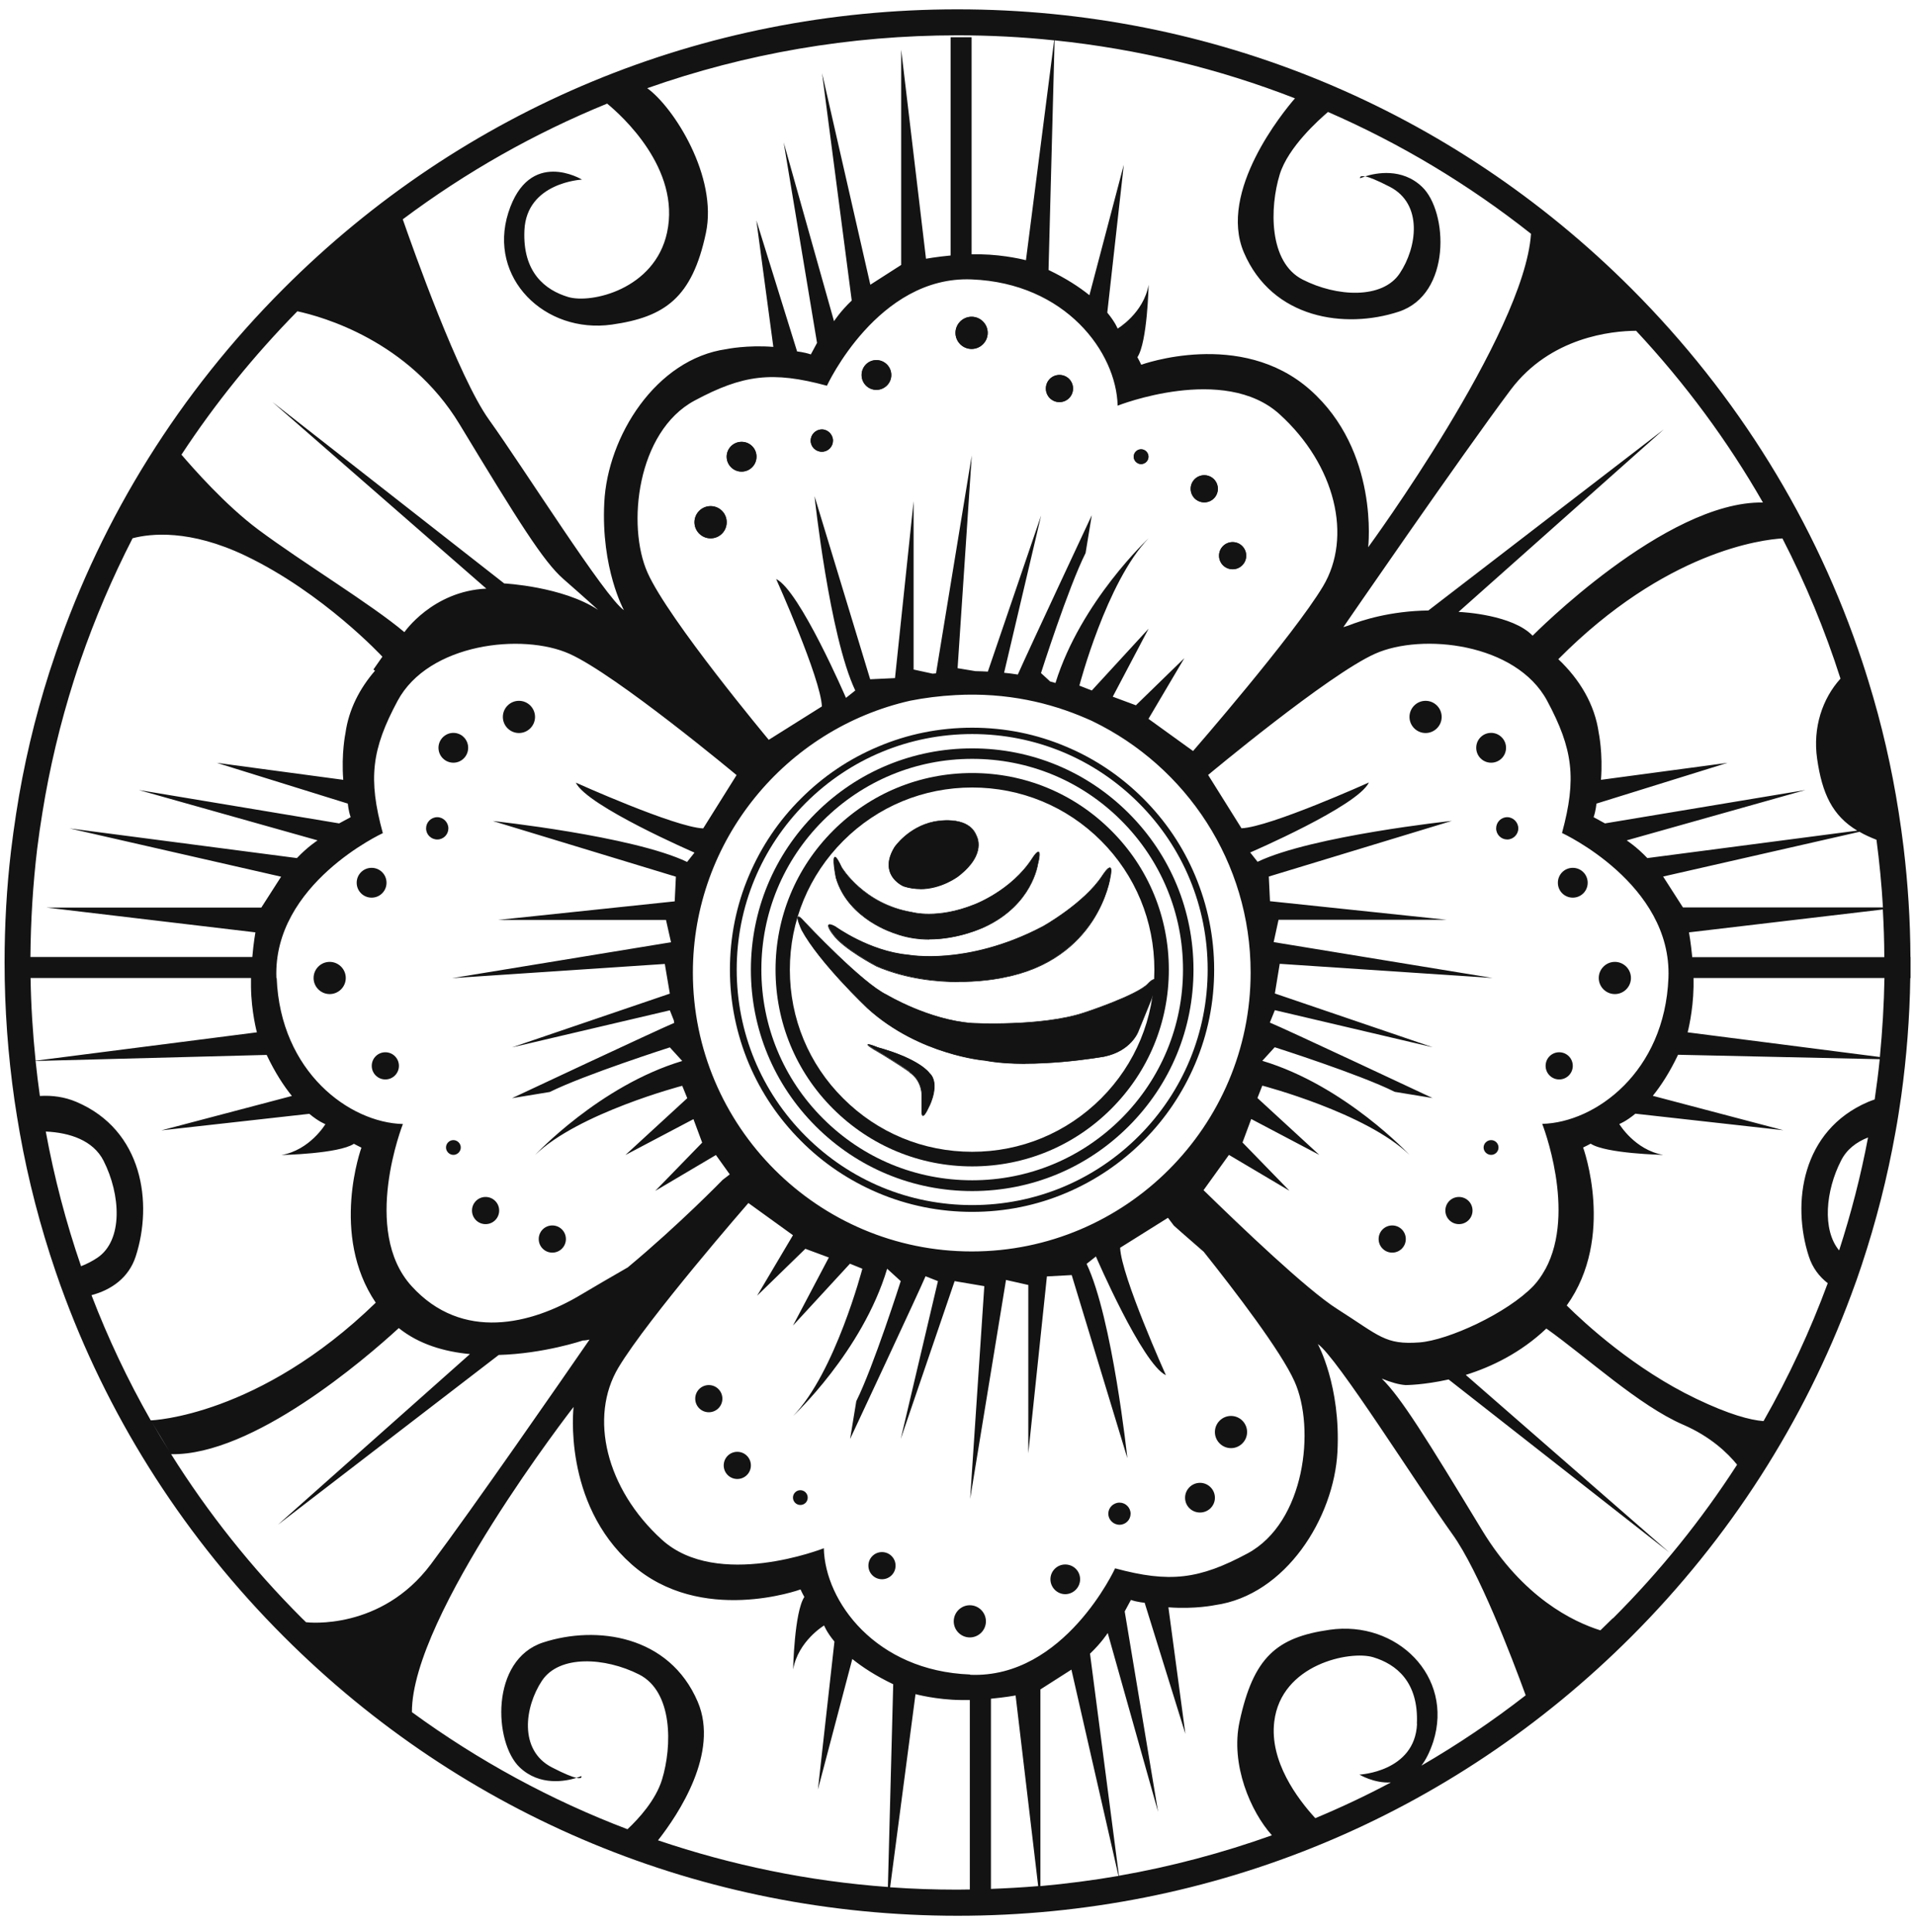 <svg width="112" height="113" viewBox="0 0 112 113" fill="none" xmlns="http://www.w3.org/2000/svg">
<g clip-path="url(#clip0_1_14477)">
<path d="M41.559 29.604C41.041 29.604 40.617 30.027 40.617 30.545C40.617 31.063 41.041 31.486 41.559 31.486C42.077 31.486 42.5 31.072 42.5 30.545C42.5 30.018 42.077 29.604 41.559 29.604Z" fill="#131313"/>
<path d="M61.962 21.927C61.522 21.927 61.168 22.281 61.168 22.722C61.168 23.162 61.522 23.516 61.962 23.516C62.403 23.516 62.757 23.162 62.757 22.722C62.757 22.281 62.403 21.927 61.962 21.927Z" fill="#131313"/>
<path d="M56.825 18.525C56.306 18.525 55.883 18.948 55.883 19.466C55.883 19.984 56.306 20.407 56.825 20.407C57.343 20.407 57.766 19.984 57.766 19.466C57.766 18.948 57.343 18.525 56.825 18.525Z" fill="#131313"/>
<path d="M43.372 25.839C42.897 25.839 42.5 26.228 42.5 26.712C42.5 27.195 42.888 27.584 43.372 27.584C43.855 27.584 44.244 27.195 44.244 26.712C44.244 26.228 43.855 25.839 43.372 25.839Z" fill="#131313"/>
<path d="M48.069 25.114C47.706 25.114 47.413 25.407 47.413 25.77C47.413 26.133 47.706 26.418 48.069 26.418C48.432 26.418 48.717 26.124 48.717 25.77C48.717 25.416 48.423 25.114 48.069 25.114Z" fill="#131313"/>
<path d="M51.255 21.064C50.78 21.064 50.392 21.453 50.392 21.936C50.392 22.42 50.78 22.8 51.255 22.8C51.73 22.8 52.127 22.411 52.127 21.936C52.127 21.461 51.739 21.064 51.255 21.064Z" fill="#131313"/>
<path d="M66.737 26.271C66.495 26.271 66.305 26.47 66.305 26.703C66.305 26.936 66.504 27.134 66.737 27.134C66.97 27.134 67.169 26.945 67.169 26.703C67.169 26.461 66.97 26.271 66.737 26.271Z" fill="#131313"/>
<path d="M72.091 31.703C71.65 31.703 71.296 32.057 71.296 32.497C71.296 32.938 71.65 33.291 72.091 33.291C72.531 33.291 72.885 32.938 72.885 32.497C72.885 32.057 72.531 31.703 72.091 31.703Z" fill="#131313"/>
<path d="M70.433 27.791C69.992 27.791 69.638 28.145 69.638 28.585C69.638 29.025 69.992 29.379 70.433 29.379C70.873 29.379 71.227 29.025 71.227 28.585C71.227 28.145 70.873 27.791 70.433 27.791Z" fill="#131313"/>
<path d="M107.89 41.815C107.605 42.764 107.933 45.07 109.332 46.478C109.012 44.707 108.598 42.963 108.106 41.245C108.019 41.435 107.95 41.625 107.881 41.823" fill="#131313"/>
<path d="M72.091 33.291C72.531 33.291 72.885 32.938 72.885 32.497C72.885 32.057 72.531 31.703 72.091 31.703C71.65 31.703 71.296 32.057 71.296 32.497C71.296 32.938 71.65 33.291 72.091 33.291Z" fill="#131313"/>
<path d="M41.559 31.478C42.077 31.478 42.5 31.064 42.5 30.537C42.5 30.01 42.077 29.596 41.559 29.596C41.041 29.596 40.617 30.019 40.617 30.537C40.617 31.055 41.041 31.478 41.559 31.478Z" fill="#131313"/>
<path d="M61.962 23.516C62.403 23.516 62.757 23.162 62.757 22.722C62.757 22.281 62.403 21.927 61.962 21.927C61.522 21.927 61.168 22.281 61.168 22.722C61.168 23.162 61.522 23.516 61.962 23.516Z" fill="#131313"/>
<path d="M56.825 20.407C57.343 20.407 57.766 19.984 57.766 19.466C57.766 18.948 57.343 18.525 56.825 18.525C56.306 18.525 55.883 18.948 55.883 19.466C55.883 19.984 56.306 20.407 56.825 20.407Z" fill="#131313"/>
<path d="M43.372 27.575C43.855 27.575 44.244 27.186 44.244 26.703C44.244 26.219 43.855 25.839 43.372 25.839C42.888 25.839 42.5 26.228 42.5 26.703C42.5 27.178 42.888 27.575 43.372 27.575Z" fill="#131313"/>
<path d="M48.069 26.418C48.432 26.418 48.717 26.124 48.717 25.77C48.717 25.416 48.423 25.114 48.069 25.114C47.715 25.114 47.413 25.407 47.413 25.77C47.413 26.133 47.706 26.418 48.069 26.418Z" fill="#131313"/>
<path d="M51.255 22.799C51.739 22.799 52.127 22.411 52.127 21.927C52.127 21.444 51.739 21.055 51.255 21.055C50.772 21.055 50.392 21.444 50.392 21.927C50.392 22.411 50.78 22.799 51.255 22.799Z" fill="#131313"/>
<path d="M66.737 27.143C66.979 27.143 67.169 26.944 67.169 26.711C67.169 26.478 66.97 26.279 66.737 26.279C66.504 26.279 66.305 26.478 66.305 26.711C66.305 26.944 66.504 27.143 66.737 27.143Z" fill="#131313"/>
<path d="M70.433 29.379C70.873 29.379 71.227 29.025 71.227 28.585C71.227 28.145 70.873 27.791 70.433 27.791C69.992 27.791 69.638 28.145 69.638 28.585C69.638 29.025 69.992 29.379 70.433 29.379Z" fill="#131313"/>
<path d="M71.996 82.806C71.478 82.806 71.054 83.229 71.054 83.747C71.054 84.266 71.478 84.689 71.996 84.689C72.514 84.689 72.937 84.266 72.937 83.747C72.937 83.229 72.514 82.806 71.996 82.806Z" fill="#131313"/>
<path d="M51.583 90.768C51.143 90.768 50.789 91.122 50.789 91.562C50.789 92.002 51.143 92.356 51.583 92.356C52.024 92.356 52.378 92.002 52.378 91.562C52.378 91.122 52.024 90.768 51.583 90.768Z" fill="#131313"/>
<path d="M56.721 93.876C56.203 93.876 55.78 94.3 55.78 94.818C55.78 95.336 56.203 95.759 56.721 95.759C57.239 95.759 57.662 95.336 57.662 94.818C57.662 94.3 57.239 93.876 56.721 93.876Z" fill="#131313"/>
<path d="M70.182 86.718C69.707 86.718 69.31 87.106 69.31 87.59C69.31 88.073 69.699 88.454 70.182 88.454C70.666 88.454 71.055 88.065 71.055 87.59C71.055 87.115 70.666 86.718 70.182 86.718Z" fill="#131313"/>
<path d="M65.477 87.875C65.114 87.875 64.82 88.169 64.82 88.523C64.82 88.877 65.114 89.17 65.477 89.17C65.839 89.17 66.124 88.877 66.124 88.523C66.124 88.169 65.831 87.875 65.477 87.875Z" fill="#131313"/>
<path d="M62.299 91.493C61.824 91.493 61.435 91.882 61.435 92.357C61.435 92.832 61.824 93.229 62.299 93.229C62.774 93.229 63.171 92.84 63.171 92.357C63.171 91.873 62.782 91.493 62.299 91.493Z" fill="#131313"/>
<path d="M46.808 87.149C46.567 87.149 46.377 87.348 46.377 87.581C46.377 87.814 46.567 88.013 46.808 88.013C47.05 88.013 47.24 87.823 47.24 87.581C47.24 87.339 47.042 87.149 46.808 87.149Z" fill="#131313"/>
<path d="M41.455 81.001C41.015 81.001 40.661 81.356 40.661 81.796C40.661 82.236 41.015 82.59 41.455 82.59C41.895 82.59 42.249 82.236 42.249 81.796C42.249 81.356 41.895 81.001 41.455 81.001Z" fill="#131313"/>
<path d="M43.121 84.904C42.681 84.904 42.327 85.258 42.327 85.699C42.327 86.139 42.681 86.493 43.121 86.493C43.562 86.493 43.916 86.139 43.916 85.699C43.916 85.258 43.562 84.904 43.121 84.904Z" fill="#131313"/>
<path d="M79.551 10.425C79.551 10.425 79.663 10.373 79.844 10.322C79.473 10.244 79.551 10.425 79.551 10.425Z" fill="#131313"/>
<path d="M34.003 103.868C34.003 103.868 33.891 103.919 33.71 103.971C34.081 104.049 34.003 103.868 34.003 103.868Z" fill="#131313"/>
<path d="M83.376 40.985C82.858 40.985 82.435 41.408 82.435 41.927C82.435 42.445 82.858 42.868 83.376 42.868C83.894 42.868 84.317 42.445 84.317 41.927C84.317 41.408 83.894 40.985 83.376 40.985Z" fill="#131313"/>
<path d="M91.19 61.538C90.75 61.538 90.396 61.892 90.396 62.332C90.396 62.772 90.75 63.127 91.19 63.127C91.631 63.127 91.985 62.772 91.985 62.332C91.985 61.892 91.631 61.538 91.19 61.538Z" fill="#131313"/>
<path d="M94.446 56.252C93.928 56.252 93.504 56.676 93.504 57.194C93.504 57.712 93.928 58.135 94.446 58.135C94.964 58.135 95.387 57.712 95.387 57.194C95.387 56.676 94.964 56.252 94.446 56.252Z" fill="#131313"/>
<path d="M88.082 43.731C88.082 43.257 87.693 42.859 87.21 42.859C86.726 42.859 86.338 43.248 86.338 43.731C86.338 44.215 86.726 44.604 87.21 44.604C87.693 44.604 88.082 44.215 88.082 43.731Z" fill="#131313"/>
<path d="M88.151 47.79C87.788 47.79 87.503 48.084 87.503 48.446C87.503 48.809 87.797 49.094 88.151 49.094C88.505 49.094 88.799 48.8 88.799 48.446C88.799 48.092 88.505 47.79 88.151 47.79Z" fill="#131313"/>
<path d="M91.985 50.752C91.501 50.752 91.113 51.141 91.113 51.624C91.113 52.108 91.501 52.496 91.985 52.496C92.468 52.496 92.857 52.108 92.857 51.624C92.857 51.141 92.468 50.752 91.985 50.752Z" fill="#131313"/>
<path d="M87.21 66.675C86.968 66.675 86.769 66.874 86.769 67.107C86.769 67.34 86.968 67.539 87.21 67.539C87.452 67.539 87.642 67.34 87.642 67.107C87.642 66.874 87.452 66.675 87.21 66.675Z" fill="#131313"/>
<path d="M81.425 71.666C80.984 71.666 80.63 72.02 80.63 72.461C80.63 72.901 80.984 73.255 81.425 73.255C81.865 73.255 82.219 72.901 82.219 72.461C82.219 72.02 81.865 71.666 81.425 71.666Z" fill="#131313"/>
<path d="M85.328 70C84.887 70 84.533 70.354 84.533 70.794C84.533 71.235 84.887 71.589 85.328 71.589C85.768 71.589 86.122 71.235 86.122 70.794C86.122 70.354 85.768 70 85.328 70Z" fill="#131313"/>
<path d="M30.351 42.868C30.869 42.868 31.292 42.445 31.292 41.927C31.292 41.408 30.869 40.985 30.351 40.985C29.833 40.985 29.41 41.408 29.41 41.927C29.41 42.445 29.833 42.868 30.351 42.868Z" fill="#131313"/>
<path d="M22.537 61.538C22.096 61.538 21.742 61.892 21.742 62.332C21.742 62.772 22.096 63.127 22.537 63.127C22.977 63.127 23.331 62.772 23.331 62.332C23.331 61.892 22.977 61.538 22.537 61.538Z" fill="#131313"/>
<path d="M19.281 56.252C18.763 56.252 18.34 56.676 18.34 57.194C18.34 57.712 18.763 58.135 19.281 58.135C19.799 58.135 20.223 57.712 20.223 57.194C20.223 56.676 19.799 56.252 19.281 56.252Z" fill="#131313"/>
<path d="M26.517 44.604C26.992 44.604 27.381 44.215 27.381 43.731C27.381 43.248 26.992 42.859 26.517 42.859C26.042 42.859 25.645 43.248 25.645 43.731C25.645 44.215 26.034 44.604 26.517 44.604Z" fill="#131313"/>
<path d="M25.576 47.79C25.213 47.79 24.92 48.084 24.92 48.446C24.92 48.809 25.213 49.094 25.576 49.094C25.939 49.094 26.224 48.8 26.224 48.446C26.224 48.092 25.93 47.79 25.576 47.79Z" fill="#131313"/>
<path d="M22.606 51.624C22.606 51.141 22.217 50.752 21.734 50.752C21.25 50.752 20.861 51.141 20.861 51.624C20.861 52.108 21.25 52.496 21.734 52.496C22.217 52.496 22.606 52.108 22.606 51.624Z" fill="#131313"/>
<path d="M26.517 66.675C26.275 66.675 26.085 66.874 26.085 67.107C26.085 67.34 26.284 67.539 26.517 67.539C26.75 67.539 26.949 67.34 26.949 67.107C26.949 66.874 26.75 66.675 26.517 66.675Z" fill="#131313"/>
<path d="M32.302 71.666C31.862 71.666 31.508 72.02 31.508 72.461C31.508 72.901 31.862 73.255 32.302 73.255C32.743 73.255 33.097 72.901 33.097 72.461C33.097 72.02 32.743 71.666 32.302 71.666Z" fill="#131313"/>
<path d="M28.399 70C27.959 70 27.605 70.354 27.605 70.794C27.605 71.235 27.959 71.589 28.399 71.589C28.84 71.589 29.194 71.235 29.194 70.794C29.194 70.354 28.84 70 28.399 70Z" fill="#131313"/>
<path d="M52.335 49.526C52.335 49.526 53.112 48.369 54.614 48.058C54.614 48.058 56.6 47.6 57.101 48.87C57.101 48.87 57.757 49.949 56.004 51.262C56.004 51.262 54.536 52.384 52.844 51.823C52.844 51.823 51.316 51.184 52.326 49.526" fill="#131313"/>
<path d="M52.352 49.534C52.024 50.061 51.929 50.544 52.067 50.95C52.257 51.538 52.853 51.797 52.861 51.797C54.519 52.349 55.987 51.244 55.996 51.235C56.488 50.864 57.101 50.277 57.196 49.56C57.248 49.137 57.092 48.869 57.092 48.869C56.6 47.635 54.649 48.058 54.631 48.066C53.163 48.368 52.378 49.5 52.361 49.526M53.82 51.995C53.509 51.995 53.181 51.952 52.844 51.84C52.835 51.84 52.222 51.572 52.032 50.968C51.894 50.544 51.989 50.052 52.326 49.517C52.326 49.517 53.129 48.351 54.614 48.04C54.631 48.04 56.617 47.6 57.118 48.861C57.118 48.869 57.282 49.137 57.23 49.577C57.135 50.303 56.522 50.899 56.022 51.279C56.013 51.279 55.063 52.004 53.82 52.004" fill="#131313"/>
<path d="M49.209 50.709C49.209 50.709 50.461 52.868 53.336 53.351C53.336 53.351 54.778 53.792 56.98 52.911C56.98 52.911 59.165 52.108 60.399 50.173C60.399 50.173 61.021 49.189 60.693 50.545C60.693 50.545 60.382 52.911 57.584 54.206C57.584 54.206 54.925 55.536 52.352 54.577C52.352 54.577 49.615 53.783 48.898 51.331C48.898 51.331 48.458 49.103 49.209 50.7" fill="#131313"/>
<path d="M48.838 50.147C48.751 50.173 48.812 50.769 48.924 51.33C49.287 52.591 50.202 53.411 50.91 53.861C51.67 54.361 52.361 54.56 52.361 54.56C54.899 55.501 57.559 54.197 57.584 54.189C59.026 53.524 59.795 52.565 60.184 51.883C60.607 51.14 60.684 50.553 60.684 50.544C60.831 49.957 60.779 49.862 60.745 49.845C60.684 49.819 60.52 50.026 60.425 50.182C59.199 52.108 57.015 52.919 56.989 52.928C55.849 53.377 54.916 53.472 54.338 53.472C53.708 53.472 53.345 53.368 53.336 53.36C51.851 53.109 50.806 52.401 50.185 51.849C49.52 51.253 49.2 50.709 49.192 50.709C48.95 50.199 48.864 50.139 48.829 50.139M54.346 54.949C53.708 54.949 53.017 54.853 52.343 54.603C52.343 54.603 51.653 54.396 50.884 53.895C50.176 53.429 49.252 52.617 48.881 51.339C48.838 51.14 48.656 50.165 48.82 50.113C48.872 50.096 48.967 50.147 49.226 50.7C49.252 50.743 50.521 52.859 53.336 53.334C53.354 53.334 54.795 53.757 56.963 52.893C56.989 52.885 59.165 52.073 60.382 50.165C60.425 50.096 60.641 49.767 60.753 49.81C60.805 49.836 60.866 49.94 60.71 50.553C60.71 50.553 60.624 51.158 60.201 51.9C59.812 52.591 59.035 53.55 57.584 54.223C57.567 54.223 56.117 54.94 54.338 54.94" fill="#131313"/>
<path d="M48.864 54.197C48.864 54.197 50.832 55.639 53.12 55.847C53.12 55.847 56.557 56.511 60.978 54.197C60.978 54.197 63.404 52.85 64.466 51.227C64.466 51.227 65.183 50.087 64.924 51.33C64.924 51.33 64.25 56.097 58.664 57.168C58.664 57.168 54.899 58.023 51.307 56.511C51.307 56.511 49.312 55.475 48.725 54.62C48.725 54.62 48.043 53.748 48.864 54.189" fill="#131313"/>
<path d="M48.535 54.094C48.535 54.094 48.492 54.094 48.484 54.111C48.423 54.18 48.605 54.456 48.734 54.62C49.312 55.467 51.29 56.494 51.307 56.503C54.856 57.997 58.612 57.168 58.655 57.159C59.925 56.917 61.047 56.46 61.988 55.803C62.739 55.277 63.37 54.62 63.87 53.852C64.725 52.548 64.898 51.348 64.898 51.339C64.993 50.873 64.941 50.795 64.915 50.778C64.829 50.743 64.604 51.045 64.475 51.244C63.922 52.082 62.998 52.85 62.325 53.343C61.591 53.878 60.986 54.215 60.978 54.223C58.69 55.424 56.678 55.812 55.391 55.924C53.992 56.045 53.129 55.881 53.112 55.881C50.867 55.674 48.907 54.266 48.855 54.232C48.674 54.137 48.587 54.111 48.535 54.111M56.073 57.436C54.813 57.436 53.034 57.272 51.29 56.538C51.264 56.529 49.287 55.493 48.7 54.646C48.639 54.577 48.363 54.197 48.449 54.085C48.501 54.025 48.63 54.059 48.864 54.18C48.864 54.18 50.849 55.622 53.112 55.829C53.12 55.829 53.984 55.993 55.383 55.873C56.669 55.76 58.681 55.38 60.961 54.18C60.986 54.172 63.396 52.816 64.449 51.218C64.509 51.132 64.794 50.683 64.933 50.735C64.984 50.752 65.045 50.838 64.941 51.339C64.941 51.348 64.76 52.548 63.905 53.861C63.404 54.629 62.765 55.294 62.014 55.821C61.073 56.486 59.95 56.943 58.672 57.185C58.672 57.185 57.714 57.401 56.341 57.427C56.263 57.427 56.177 57.427 56.091 57.427" fill="#131313"/>
<path d="M47.119 53.981C47.119 53.981 50.426 57.513 51.877 58.187C51.877 58.187 54.312 59.655 56.868 59.836C56.868 59.836 60.926 60.061 63.404 59.232C63.404 59.232 66.521 58.221 67.169 57.522C67.169 57.522 68.05 56.563 67.333 58.472L66.582 60.32C66.582 60.32 66.185 61.46 64.587 61.788C64.587 61.788 60.408 62.539 57.602 62.012C57.602 62.012 53.759 61.71 50.737 58.955C50.737 58.955 47.94 56.304 46.904 54.396C46.904 54.396 46.247 52.98 47.111 53.981" fill="#131313"/>
<path d="M46.714 53.645H46.705C46.644 53.679 46.774 54.059 46.929 54.388C47.948 56.27 50.729 58.912 50.755 58.938C52.309 60.355 54.096 61.114 55.314 61.494C56.635 61.909 57.602 61.987 57.61 61.987C59.061 62.254 60.874 62.185 62.152 62.073C63.534 61.952 64.587 61.762 64.596 61.762C65.407 61.598 65.908 61.209 66.176 60.916C66.469 60.596 66.573 60.32 66.573 60.311L67.324 58.455C67.67 57.531 67.627 57.332 67.558 57.298C67.48 57.255 67.29 57.41 67.186 57.522C66.547 58.222 63.542 59.197 63.413 59.241C62.126 59.672 60.417 59.819 59.208 59.862C57.895 59.914 56.877 59.862 56.868 59.862C54.338 59.681 51.886 58.222 51.868 58.204C50.426 57.531 47.137 54.025 47.102 53.99C46.834 53.679 46.739 53.636 46.714 53.636M59.976 62.22C59.165 62.22 58.336 62.168 57.602 62.03C57.593 62.03 56.626 61.952 55.296 61.529C54.07 61.149 52.283 60.389 50.72 58.964C50.694 58.938 47.905 56.296 46.878 54.396C46.8 54.224 46.558 53.671 46.67 53.602C46.714 53.576 46.8 53.593 47.119 53.964C47.171 54.016 50.444 57.496 51.868 58.17C51.894 58.187 54.329 59.638 56.851 59.828C56.859 59.828 57.878 59.88 59.191 59.828C60.399 59.785 62.109 59.638 63.387 59.215C63.422 59.206 66.504 58.196 67.143 57.505C67.169 57.47 67.437 57.194 67.558 57.272C67.678 57.349 67.609 57.747 67.333 58.472L66.582 60.32C66.582 60.32 66.167 61.468 64.579 61.797C64.57 61.797 63.517 61.987 62.135 62.108C61.505 62.159 60.745 62.211 59.959 62.211" fill="#131313"/>
<path d="M53.923 64.016V65.078C53.923 65.078 53.915 65.63 54.355 64.655C54.355 64.655 54.994 63.351 54.355 62.755C54.355 62.755 53.828 61.943 51.342 61.252C51.342 61.252 49.822 60.631 51.661 61.676C51.661 61.676 53.164 62.599 53.215 62.703C53.215 62.703 53.863 63.057 53.923 64.007" fill="#131313"/>
<path d="M53.233 62.703C53.293 62.738 53.889 63.109 53.941 64.016V65.087C53.941 65.138 53.949 65.216 53.975 65.225C53.992 65.225 54.087 65.207 54.338 64.655C54.338 64.637 54.968 63.359 54.338 62.781C54.338 62.781 54.2 62.574 53.759 62.289C53.362 62.03 52.611 61.641 51.333 61.287C51.091 61.183 50.824 61.097 50.763 61.106C50.781 61.14 50.919 61.252 51.661 61.675C51.817 61.77 53.129 62.582 53.224 62.712M53.984 65.259C53.984 65.259 53.975 65.259 53.967 65.259C53.898 65.242 53.898 65.112 53.898 65.087V64.024C53.846 63.1 53.207 62.738 53.207 62.738C53.164 62.66 52.257 62.081 51.653 61.71C50.694 61.166 50.72 61.114 50.737 61.088C50.763 61.045 50.97 61.097 51.35 61.252C53.777 61.926 54.329 62.703 54.372 62.755C55.02 63.359 54.381 64.663 54.372 64.672C54.139 65.181 54.036 65.259 53.984 65.259Z" fill="#131313"/>
<path d="M56.859 46.054C54.01 46.054 51.333 47.16 49.321 49.172C47.309 51.184 46.195 53.861 46.195 56.71C46.195 59.56 47.301 62.237 49.321 64.24C51.333 66.252 54.01 67.358 56.859 67.358C59.709 67.358 62.377 66.252 64.397 64.24C66.409 62.228 67.514 59.551 67.514 56.71C67.514 53.869 66.409 51.184 64.397 49.172C62.385 47.16 59.709 46.054 56.859 46.054ZM56.859 68.212C53.785 68.212 50.901 67.012 48.725 64.845C46.549 62.677 45.358 59.784 45.358 56.71C45.358 53.636 46.549 50.752 48.725 48.576C50.901 46.4 53.785 45.208 56.859 45.208C59.933 45.208 62.817 46.4 64.993 48.576C67.169 50.743 68.36 53.636 68.36 56.71C68.36 59.784 67.169 62.669 64.993 64.845C62.817 67.021 59.933 68.212 56.859 68.212Z" fill="#131313"/>
<path d="M56.859 44.379C53.561 44.379 50.47 45.666 48.138 47.989C45.807 50.32 44.529 53.412 44.529 56.702C44.529 59.992 45.807 63.092 48.138 65.415C50.47 67.746 53.561 69.024 56.859 69.024C60.158 69.024 63.249 67.738 65.58 65.415C67.903 63.092 69.189 59.992 69.189 56.702C69.189 53.412 67.903 50.312 65.58 47.989C63.249 45.657 60.158 44.379 56.859 44.379ZM56.859 69.655C53.405 69.655 50.15 68.308 47.706 65.864C45.263 63.42 43.916 60.173 43.916 56.71C43.916 53.248 45.263 50.001 47.706 47.557C50.15 45.113 53.405 43.766 56.859 43.766C60.313 43.766 63.568 45.113 66.012 47.557C68.456 50.001 69.802 53.248 69.802 56.71C69.802 60.173 68.456 63.42 66.012 65.864C63.568 68.308 60.322 69.655 56.859 69.655Z" fill="#131313"/>
<path d="M56.859 42.928C53.181 42.928 49.718 44.362 47.119 46.961C44.52 49.569 43.087 53.023 43.087 56.702C43.087 60.38 44.52 63.843 47.119 66.442C49.718 69.041 53.181 70.475 56.859 70.475C60.538 70.475 64 69.041 66.599 66.442C69.198 63.843 70.631 60.38 70.631 56.702C70.631 53.023 69.198 49.56 66.599 46.961C64 44.362 60.538 42.928 56.859 42.928ZM56.859 70.872C54.951 70.872 53.094 70.501 51.342 69.758C49.658 69.041 48.138 68.023 46.843 66.719C45.539 65.415 44.52 63.904 43.804 62.22C43.07 60.475 42.69 58.619 42.69 56.71C42.69 54.802 43.061 52.945 43.804 51.201C44.52 49.517 45.539 47.997 46.843 46.702C48.147 45.398 49.658 44.379 51.342 43.671C53.086 42.928 54.942 42.557 56.859 42.557C58.776 42.557 60.624 42.928 62.368 43.671C64.052 44.379 65.572 45.407 66.867 46.702C68.171 48.006 69.189 49.517 69.897 51.201C70.631 52.945 71.011 54.802 71.011 56.71C71.011 58.619 70.64 60.475 69.897 62.22C69.181 63.904 68.162 65.423 66.867 66.719C65.563 68.023 64.052 69.041 62.368 69.758C60.624 70.501 58.767 70.872 56.859 70.872Z" fill="#131313"/>
<path d="M98.971 55.968C98.893 55.139 98.781 54.526 98.781 54.526L110.118 53.187C110.17 54.111 110.204 55.044 110.204 55.976H98.962L98.971 55.968ZM109.937 61.814L98.703 60.372C98.703 60.372 99.022 59.171 99.048 57.712C99.048 57.539 99.048 57.367 99.048 57.194H110.213C110.187 58.748 110.092 60.285 109.945 61.814M109.634 64.301C109.513 64.344 109.384 64.387 109.263 64.439C105.36 66.105 104.782 70.371 105.792 73.48C106.008 74.145 106.396 74.654 106.897 75.043C105.87 77.823 104.618 80.518 103.141 83.108C102.355 83.048 101.121 82.72 99.195 81.796C95.603 80.077 92.702 77.409 91.631 76.347C94.498 72.34 92.59 67.107 92.59 67.107C92.745 67.038 92.883 66.96 93.03 66.883C93.919 67.47 97.278 67.539 97.278 67.539C95.612 67.254 94.705 65.734 94.705 65.734C94.705 65.734 95.085 65.596 95.646 65.13L104.298 66.097L96.665 64.085C97.14 63.498 97.65 62.72 98.142 61.684L109.937 61.943C109.859 62.729 109.755 63.515 109.643 64.292M107.562 73.126C106.56 71.917 106.776 69.629 107.674 67.876C108.002 67.219 108.572 66.788 109.254 66.52C108.831 68.765 108.261 70.967 107.562 73.126ZM94.334 94.628C94.092 94.87 93.85 95.103 93.6 95.344C92.002 94.844 89.067 93.427 86.675 89.481C83.411 84.101 81.943 81.727 80.812 80.621C81.339 80.837 81.814 80.975 82.211 81.001C82.211 81.001 83.256 81.001 84.723 80.673L97.615 90.776L85.725 80.406C87.202 79.948 88.928 79.127 90.44 77.694C92.831 79.395 95.862 82.202 98.435 83.316C100.033 84.006 101.034 84.965 101.595 85.656C99.523 88.868 97.097 91.882 94.325 94.654M83.126 103.263C83.394 102.918 83.627 102.451 83.825 101.855C85.034 98.039 81.693 94.749 77.773 95.31C74.664 95.75 73.308 96.916 72.497 100.681C71.953 103.203 73.153 105.957 74.388 107.33C71.487 108.367 68.499 109.161 65.442 109.696L63.75 96.709C64.415 96.079 64.786 95.5 64.786 95.5L67.731 105.957L65.779 94.239L66.142 93.566C66.548 93.704 66.945 93.73 66.945 93.73L69.328 101.398L68.335 93.997C69.88 94.118 71.064 93.868 71.064 93.868C75.2 93.289 78.023 88.756 78.222 84.896C78.42 81.036 77.073 78.601 77.073 78.601C78.161 79.326 82.936 86.925 84.957 89.74C86.485 91.873 88.393 96.847 89.231 99.144C87.288 100.655 85.25 102.028 83.135 103.254M82.876 100.819C82.746 103.626 79.508 103.781 79.508 103.781C79.508 103.781 80.363 104.299 81.347 104.239C79.905 105.007 78.438 105.698 76.926 106.329C75.882 105.189 74.241 103.004 74.526 100.681C74.932 97.322 78.964 96.51 80.311 96.916C81.658 97.322 82.979 98.358 82.867 100.819M60.849 110.301V98.799L62.662 97.641L65.416 109.705C63.914 109.964 62.386 110.163 60.857 110.301M57.956 110.474V99.343C58.785 99.265 59.398 99.153 59.398 99.153L60.719 110.301C59.804 110.379 58.88 110.43 57.956 110.465M56.721 97.926C51.221 97.711 48.251 93.661 48.182 90.543C48.182 90.543 41.956 93.004 38.701 90.034C35.446 87.072 34.435 82.875 36.171 79.974C37.907 77.081 43.77 70.354 43.77 70.354L46.377 72.237L44.279 75.777L47.102 73.031L48.475 73.54L46.377 77.521L49.71 73.903L50.435 74.197C50.435 74.197 48.847 80.276 46.386 82.806C46.386 82.806 50.435 79.041 51.886 74.197L52.68 74.922C52.68 74.922 51.092 79.913 50.081 81.942L49.719 84.153C49.719 84.153 53.837 75.354 54.131 74.637L54.856 74.922L52.68 84.153L55.832 74.922L57.568 75.216L56.739 87.659L58.837 74.853L60.141 75.147V84.991L61.229 74.646L62.679 74.568L65.934 85.276C65.934 85.276 65.062 77.098 63.551 73.912L64.095 73.48C64.095 73.48 66.807 79.775 68.188 80.423C68.188 80.423 65.581 74.637 65.511 72.971L68.309 71.218L68.654 71.675C68.654 71.675 69.337 72.288 70.399 73.204C72.229 75.501 74.923 79.024 75.709 80.785C76.944 83.531 76.331 89.032 72.963 90.846C70.131 92.365 68.404 92.581 65.218 91.718C65.218 91.718 62.256 98.16 56.756 97.944M56.721 110.499C56.48 110.499 56.238 110.508 55.996 110.508C54.675 110.508 53.362 110.465 52.059 110.37L53.544 99.075C53.544 99.075 54.744 99.403 56.203 99.42C56.376 99.42 56.549 99.42 56.721 99.42V110.508V110.499ZM38.477 107.633C39.685 106.095 42.077 102.503 40.808 99.524C39.141 95.621 34.876 95.042 31.767 96.053C28.659 97.063 28.875 101.916 30.395 103.358C31.569 104.472 33.089 104.17 33.719 103.971C33.477 103.919 33.045 103.755 32.277 103.358C30.325 102.348 30.688 99.809 31.698 98.289C32.709 96.769 35.385 96.916 37.38 97.926C39.366 98.937 39.314 102.132 38.718 104.075C38.347 105.275 37.363 106.354 36.698 106.976C32.225 105.275 27.994 102.978 24.091 100.128C24.065 94.472 33.546 82.279 33.546 82.279C33.546 82.279 32.881 87.892 36.94 91.484C40.998 95.077 46.818 92.953 46.818 92.953C46.887 93.108 46.964 93.246 47.042 93.393C46.455 94.282 46.386 97.633 46.386 97.633C46.679 95.966 48.199 95.059 48.199 95.059C48.199 95.059 48.337 95.439 48.803 96.001L47.836 104.653L49.848 97.02C50.435 97.495 51.212 98.004 52.24 98.496L51.929 110.353C47.301 110.016 42.794 109.083 38.485 107.624M17.909 94.878C17.823 94.792 17.736 94.714 17.65 94.628C14.714 91.692 12.158 88.471 10.008 85.043C14.783 85.129 21.337 79.49 23.323 77.668C24.506 78.618 25.991 79.05 27.485 79.188L16.251 89.17L29.168 79.24C31.828 79.162 34.09 78.393 34.09 78.393C34.22 78.393 34.349 78.368 34.479 78.342C32.847 80.708 27.657 88.203 25.196 91.484C22.287 95.362 18.012 94.887 17.909 94.87M8.877 83.16L9.913 84.887C9.559 84.317 9.214 83.747 8.877 83.16ZM5.354 75.742C6.52 75.431 7.53 74.723 7.936 73.48C8.946 70.371 8.368 66.097 4.465 64.439C3.774 64.145 3.049 64.05 2.332 64.093C2.237 63.411 2.151 62.729 2.082 62.047L15.595 61.693C16.087 62.729 16.596 63.506 17.071 64.093L9.438 66.105L18.09 65.138C18.651 65.605 19.031 65.743 19.031 65.743C19.031 65.743 18.125 67.263 16.458 67.547C16.458 67.547 19.808 67.478 20.698 66.891C20.845 66.96 20.983 67.047 21.138 67.116C21.138 67.116 19.282 72.202 21.976 76.183C15.137 82.823 8.903 83.065 8.817 83.065C7.478 80.716 6.321 78.272 5.354 75.751M2.669 66.174C4.085 66.235 5.449 66.693 6.053 67.876C7.064 69.862 7.211 72.539 5.691 73.558C5.406 73.748 5.078 73.92 4.741 74.05C3.86 71.494 3.17 68.86 2.677 66.174M1.779 57.194H14.68C14.68 57.367 14.68 57.539 14.68 57.712C14.697 59.171 15.025 60.372 15.025 60.372L2.082 62.03C1.918 60.432 1.814 58.817 1.788 57.194M2.177 49.621C2.263 48.921 2.367 48.222 2.479 47.531C2.902 44.889 3.524 42.298 4.327 39.768C4.447 39.379 4.577 38.999 4.707 38.619C5.553 36.167 6.572 33.784 7.755 31.478C8.799 31.202 11.096 30.943 14.351 32.497C18.919 34.682 22.364 38.404 22.364 38.404L21.838 39.155L21.933 39.224C21.035 40.26 20.396 41.495 20.206 42.868C20.206 42.868 19.955 44.051 20.076 45.605L12.676 44.612L20.344 46.996C20.344 46.996 20.37 47.384 20.508 47.79L19.834 48.153L8.117 46.201L18.574 49.146C18.574 49.146 17.995 49.517 17.365 50.182L4.068 48.446L16.441 51.27L15.284 53.075H2.712L14.938 54.526C14.938 54.526 14.826 55.139 14.757 55.968H1.779C1.797 53.835 1.926 51.71 2.177 49.621ZM17.399 18.206C18.833 18.516 23.91 19.915 26.872 24.803C30.343 30.537 31.793 32.851 32.95 33.861C34.107 34.872 34.98 35.666 34.98 35.666C32.898 34.293 29.488 34.12 29.488 34.12L15.931 23.508L28.443 34.423C25.3 34.569 23.651 36.97 23.651 36.97C21.743 35.355 17.684 32.894 15.111 30.977C13.177 29.535 11.303 27.393 10.613 26.59C12.573 23.603 14.844 20.796 17.399 18.197M35.506 6.056C36.335 6.738 39.824 9.855 39.012 13.603C38.295 16.919 34.574 17.774 33.227 17.368C31.88 16.962 30.558 15.926 30.671 13.465C30.8 10.658 34.038 10.503 34.038 10.503C34.038 10.503 30.947 8.62 29.73 12.437C28.521 16.254 31.862 19.535 35.782 18.983C38.891 18.542 40.48 17.411 41.283 13.637C41.991 10.33 39.409 6.28 37.855 5.158C43.605 3.128 49.71 2.066 55.996 2.066C57.896 2.066 59.787 2.161 61.652 2.36L60.003 15.218C60.003 15.218 58.802 14.898 57.343 14.872C57.17 14.872 56.998 14.872 56.825 14.872V2.178H55.599V14.941C54.77 15.019 54.157 15.131 54.157 15.131L52.706 2.904V15.494L50.902 16.651L48.078 4.277L49.814 17.575C49.149 18.206 48.778 18.784 48.778 18.784L45.833 8.327L47.785 20.053L47.422 20.727C47.016 20.589 46.619 20.554 46.619 20.554L44.236 12.886L45.229 20.287C43.683 20.166 42.492 20.416 42.492 20.416C38.356 20.995 35.532 25.528 35.342 29.388C35.144 33.248 36.49 35.683 36.49 35.683C35.403 34.958 30.628 27.368 28.599 24.544C26.811 22.048 24.152 14.536 23.556 12.826C27.26 10.054 31.267 7.791 35.498 6.064M75.735 5.753C75.07 6.522 71.228 11.185 72.747 14.76C74.414 18.663 78.679 19.25 81.796 18.231C84.905 17.221 84.689 12.368 83.169 10.926C81.995 9.803 80.475 10.114 79.845 10.313C80.087 10.365 80.518 10.529 81.287 10.926C83.238 11.936 82.876 14.475 81.865 15.986C80.855 17.506 78.178 17.368 76.184 16.349C74.198 15.339 74.25 12.144 74.846 10.201C75.338 8.603 77.134 7.006 77.669 6.548C81.891 8.387 85.872 10.771 89.542 13.672C89.153 19.535 80.018 32.005 80.018 32.005C80.018 32.005 80.682 26.392 76.624 22.799C72.566 19.207 66.746 21.331 66.746 21.331C66.677 21.176 66.599 21.038 66.522 20.891C67.109 20.002 67.178 16.651 67.178 16.651C66.884 18.318 65.365 19.216 65.365 19.216C65.365 19.216 65.227 18.845 64.76 18.283L65.727 9.631L63.715 17.264C63.128 16.789 62.351 16.28 61.324 15.788L61.678 2.36C66.539 2.861 71.262 4.009 75.743 5.753M95.689 19.345C98.565 22.428 101.051 25.796 103.107 29.388C97.416 29.285 89.636 37.177 89.636 37.177C88.471 35.96 85.587 35.796 85.319 35.787C85.319 35.787 85.311 35.787 85.302 35.787L97.304 25.114L83.54 35.701C81.313 35.735 79.672 36.262 78.843 36.59C78.671 36.642 78.567 36.676 78.567 36.676C78.567 36.676 85.406 26.729 88.35 22.799C90.673 19.708 94.265 19.354 95.681 19.345M107.64 39.69C106.578 40.864 106.016 42.557 106.275 44.37C106.569 46.417 107.173 47.704 108.624 48.576L96.346 50.182C95.715 49.517 95.137 49.146 95.137 49.146L105.593 46.201L93.868 48.153L93.203 47.79C93.341 47.384 93.367 46.996 93.367 46.996L101.034 44.612L93.634 45.605C93.755 44.06 93.505 42.868 93.505 42.868C93.272 41.184 92.374 39.716 91.139 38.55C97.416 32.221 103.072 31.556 104.246 31.487C105.602 34.12 106.742 36.866 107.64 39.681M40.523 56.883C40.523 49.129 45.971 42.617 53.242 40.977C54.071 40.813 54.951 40.7 55.892 40.649C58.906 40.485 61.453 41.115 63.508 42.004C63.62 42.056 63.733 42.099 63.845 42.151C63.871 42.16 63.888 42.168 63.914 42.186C69.371 44.828 73.144 50.415 73.144 56.874C73.144 65.864 65.831 73.186 56.834 73.186C47.836 73.186 40.523 65.872 40.523 56.874M66.453 41.253L65.08 40.744L67.178 36.763L63.854 40.381L63.128 40.096C63.128 40.096 64.717 34.017 67.178 31.478C67.178 31.478 63.215 35.165 61.73 39.941C61.626 39.915 61.522 39.88 61.419 39.854L60.883 39.362C60.883 39.362 62.472 34.371 63.491 32.342L63.854 30.131C63.854 30.131 60.193 37.946 59.528 39.448C59.26 39.405 58.992 39.371 58.725 39.345L60.892 30.14L57.775 39.276C57.533 39.258 57.291 39.258 57.05 39.25L56.005 39.077L56.834 26.634L54.744 39.379C54.675 39.379 54.615 39.397 54.545 39.397L53.432 39.155V29.311L52.344 39.656L50.893 39.725L47.638 29.017C47.638 29.017 48.51 37.194 50.021 40.381L49.477 40.813C49.477 40.813 46.766 34.518 45.393 33.861C45.393 33.861 48 39.656 48.069 41.313L44.961 43.265C44.961 43.265 39.098 36.245 37.872 33.49C36.646 30.744 37.25 25.243 40.618 23.43C43.45 21.91 45.177 21.694 48.363 22.558C48.363 22.558 51.333 16.116 56.825 16.34C62.325 16.556 65.296 20.606 65.365 23.724C65.365 23.724 71.59 21.262 74.846 24.233C78.101 27.195 79.111 31.392 77.375 34.293C75.64 37.186 69.777 43.921 69.777 43.921L67.169 42.039L69.267 38.49L66.444 41.236L66.453 41.253ZM16.165 57.194C15.949 51.693 22.39 48.723 22.39 48.723C21.518 45.536 21.734 43.818 23.254 40.985C25.067 37.609 30.567 37.005 33.313 38.239C36.059 39.474 43.079 45.329 43.079 45.329L41.127 48.446C39.461 48.377 33.676 45.769 33.676 45.769C34.332 47.142 40.618 49.862 40.618 49.862L40.186 50.407C37 48.887 28.823 48.014 28.823 48.014L39.53 51.27L39.461 52.712L29.116 53.8H38.951L39.245 55.104L26.44 57.203L38.882 56.373L39.176 58.109L29.945 61.252L39.176 59.085L39.409 59.672C39.409 59.724 39.426 59.767 39.435 59.819C38.537 60.19 29.945 64.223 29.945 64.223L32.156 63.86C34.185 62.85 39.176 61.252 39.176 61.252L39.901 62.047C35.057 63.498 31.293 67.547 31.293 67.547C33.822 65.087 39.901 63.498 39.901 63.498L40.195 64.223L36.577 67.547L40.557 65.449L41.067 66.822L38.321 69.646L41.87 67.547L42.681 68.679L42.267 68.998C42.267 68.998 39.746 71.597 36.715 74.119C35.67 74.723 34.694 75.285 33.978 75.716C31.085 77.452 27.036 78.471 24.074 75.216C21.104 71.96 23.564 65.734 23.564 65.734C20.447 65.656 16.398 62.694 16.182 57.194M90.362 74.24C90.362 74.24 90.345 74.274 90.336 74.3C90.155 74.62 89.947 74.922 89.688 75.198C88.143 76.805 84.706 78.376 83.022 78.506C81.002 78.653 80.7 78.134 78.213 76.554C76.443 75.44 72.523 71.684 70.39 69.603L71.875 67.539L75.415 69.637L72.669 66.814L73.179 65.441L77.159 67.539L73.542 64.214L73.827 63.489C73.827 63.489 79.905 65.078 82.435 67.539C82.435 67.539 78.671 63.489 73.827 62.038L74.552 61.244C74.552 61.244 79.543 62.833 81.572 63.852L83.782 64.214C83.782 64.214 74.992 60.087 74.267 59.802L74.561 59.076L83.791 61.244L74.561 58.1L74.846 56.365L87.297 57.194L74.491 55.096L74.776 53.791H84.62L74.276 52.703L74.207 51.261L84.913 48.006C84.913 48.006 76.736 48.878 73.55 50.398L73.118 49.854C73.118 49.854 79.413 47.142 80.061 45.761C80.061 45.761 74.276 48.369 72.609 48.438L70.658 45.32C70.658 45.32 77.678 39.457 80.423 38.231C83.169 37.005 88.669 37.609 90.483 40.977C92.002 43.809 92.218 45.536 91.355 48.714C91.355 48.714 97.796 51.684 97.58 57.185C97.365 62.686 93.315 65.648 90.198 65.725C90.198 65.725 92.218 70.846 90.379 74.231M110.118 53.066H98.427L97.269 51.261L108.754 48.645C109.047 48.818 109.375 48.964 109.747 49.111C109.919 50.415 110.049 51.745 110.126 53.075M111.733 55.968C111.724 53.817 111.586 51.684 111.335 49.578C111.249 48.878 111.154 48.179 111.042 47.479C110.636 44.88 110.049 42.333 109.28 39.846C109.159 39.457 109.039 39.068 108.909 38.68C106.215 30.554 101.639 23.11 95.413 16.876C84.879 6.341 70.882 0.546 55.996 0.546C41.11 0.546 27.113 6.341 16.588 16.876C10.5 22.964 5.993 30.217 3.282 38.127C3.152 38.516 3.023 38.904 2.893 39.293C2.03 41.996 1.374 44.768 0.942 47.591C0.83 48.325 0.726 49.059 0.64 49.793C0.389 51.935 0.268 54.102 0.268 56.287C0.268 59.007 0.467 61.693 0.847 64.344C0.942 64.983 1.045 65.622 1.158 66.261C1.65 69.024 2.358 71.736 3.256 74.369C3.437 74.896 3.619 75.414 3.817 75.932C6.572 83.264 10.889 89.999 16.596 95.707C27.122 106.234 41.119 112.036 56.005 112.036C70.891 112.036 84.888 106.234 95.413 95.707C101.172 89.947 105.516 83.134 108.27 75.716C108.486 75.147 108.684 74.577 108.874 74.007C109.721 71.459 110.386 68.852 110.86 66.192C110.99 65.492 111.094 64.793 111.197 64.085C111.508 61.822 111.689 59.525 111.724 57.203H111.741V55.968H111.724H111.733Z" fill="#131313"/>
<path d="M107.89 41.814C107.95 41.616 108.019 41.426 108.114 41.236C108.606 42.954 109.021 44.699 109.34 46.469C107.933 45.061 107.613 42.764 107.898 41.806" fill="#131313"/>
</g>
<defs>
<clipPath id="clip0_1_14477">
<rect width="111.481" height="111.481" fill="white" transform="translate(0.259 0.546)"/>
</clipPath>
</defs>
</svg>
